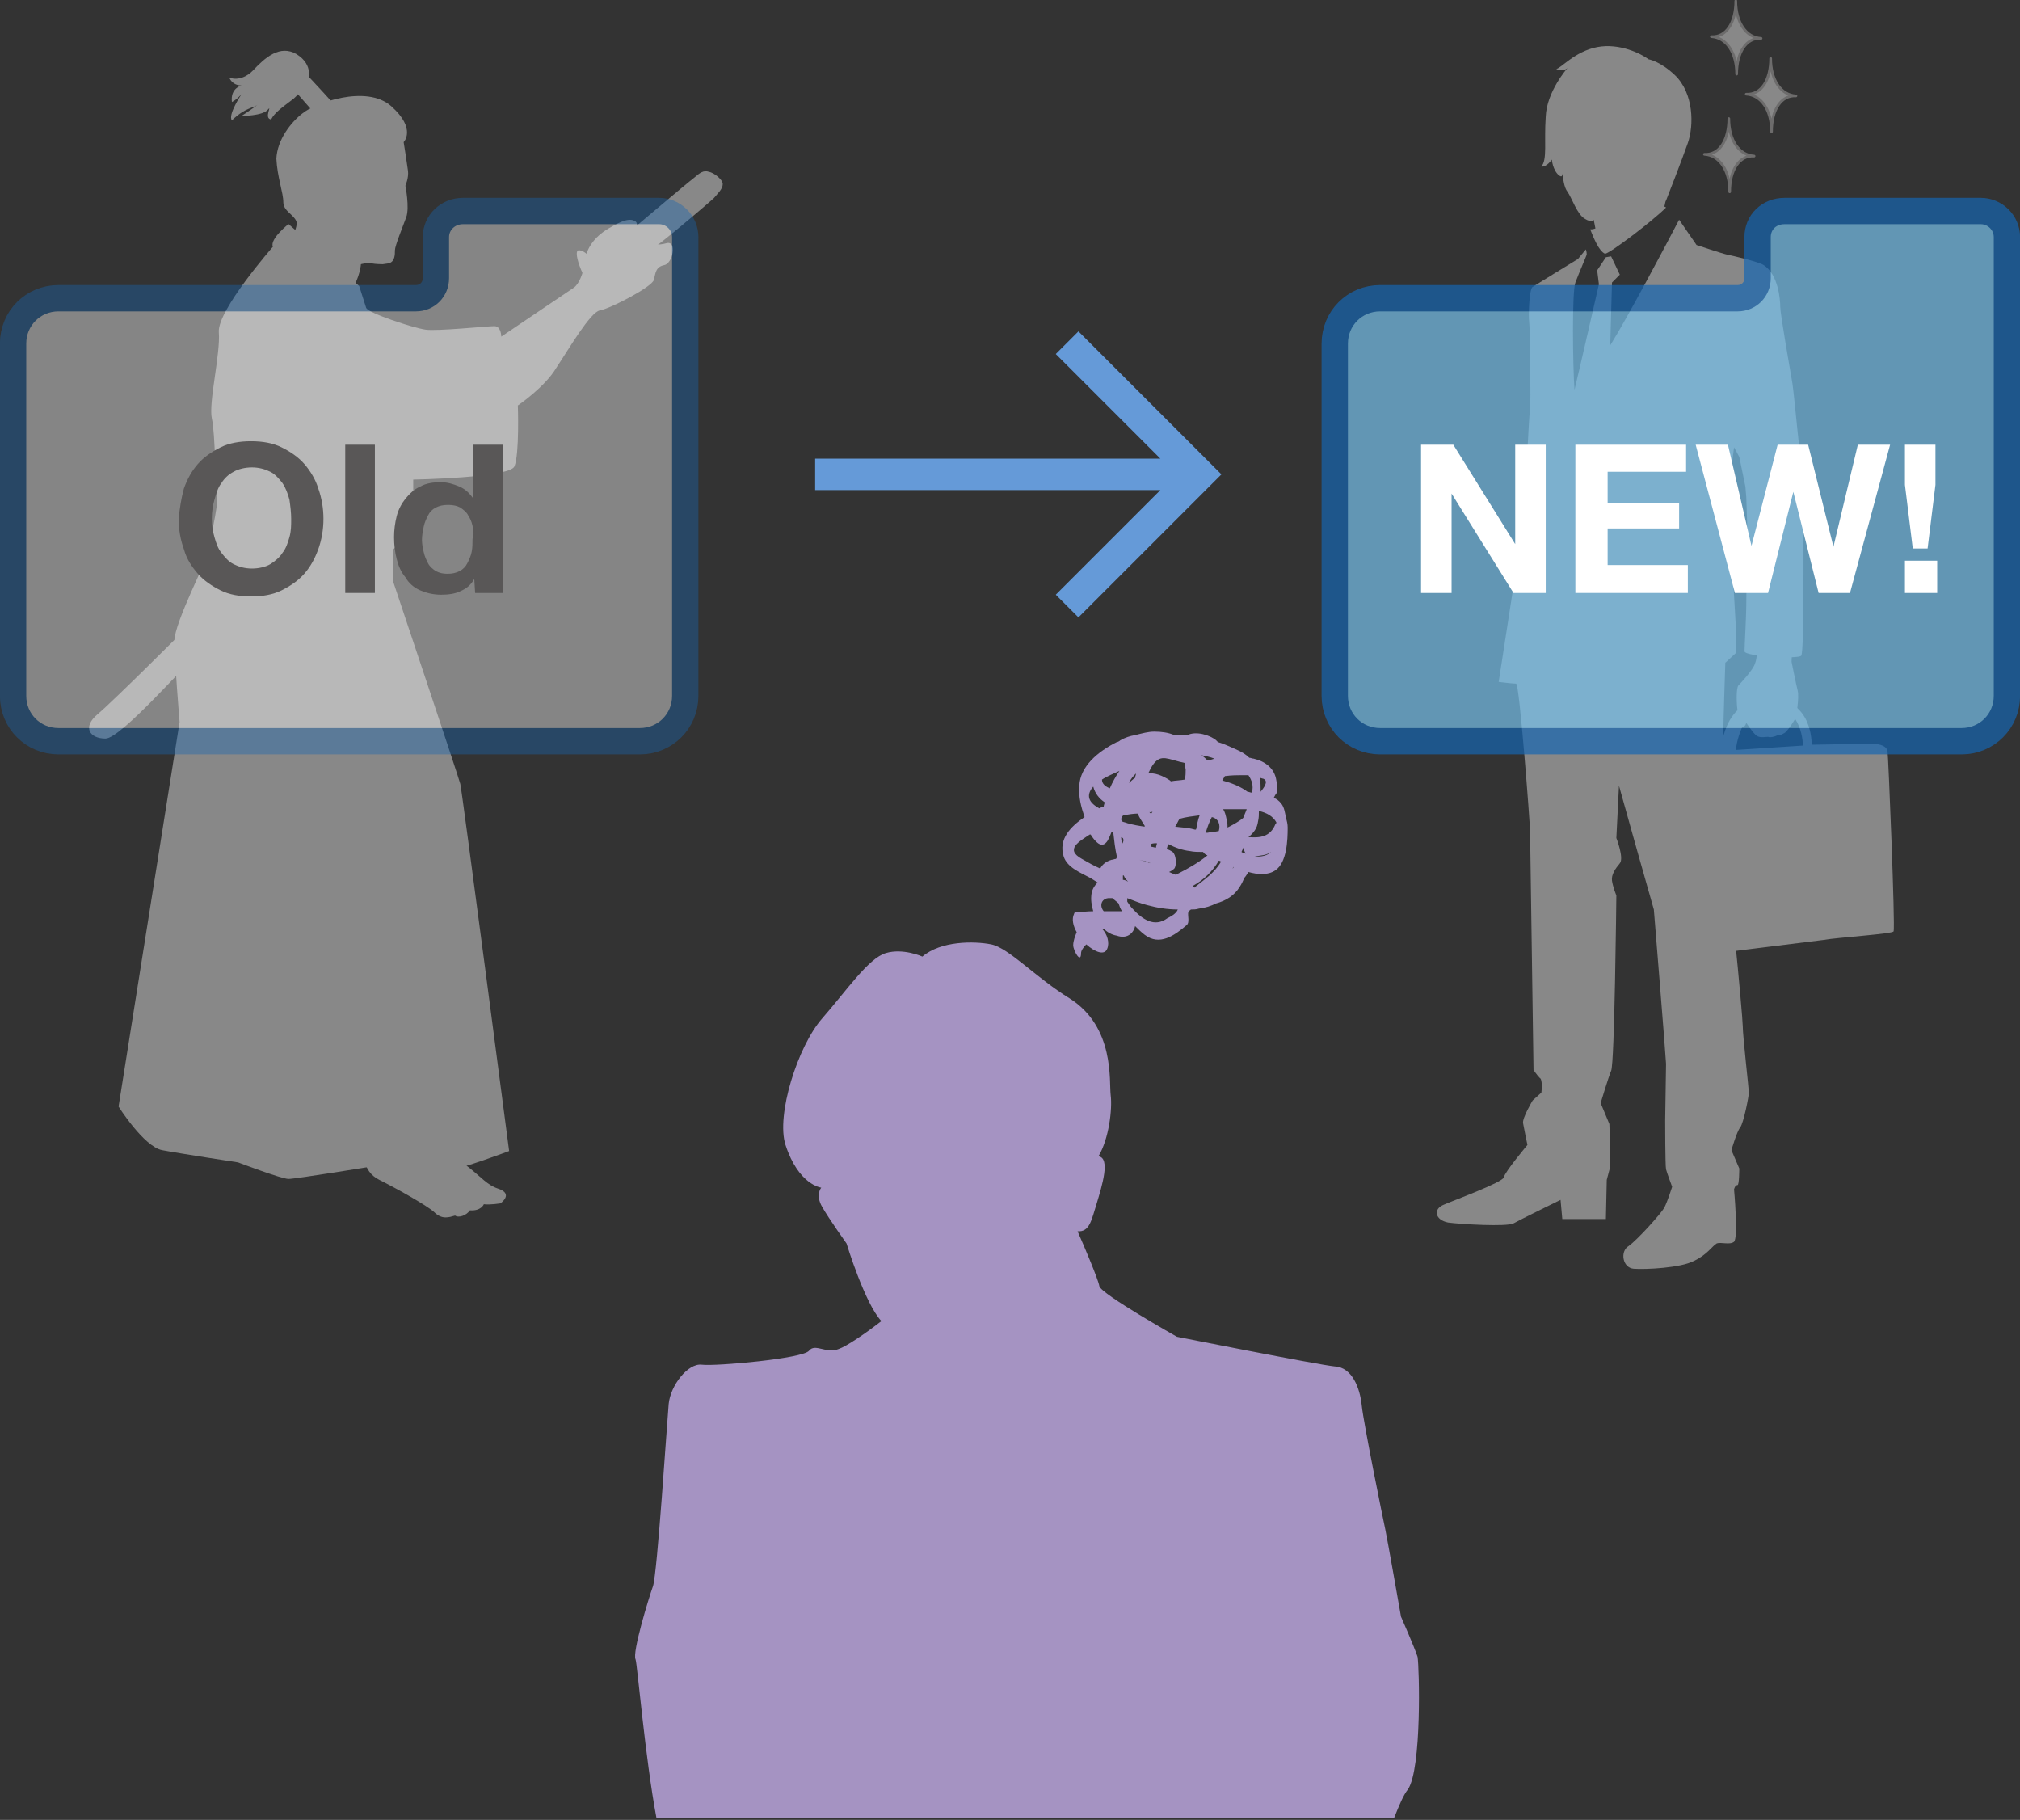 <?xml version="1.0" encoding="utf-8"?>
<!-- Generator: Adobe Illustrator 26.3.1, SVG Export Plug-In . SVG Version: 6.00 Build 0)  -->
<!DOCTYPE svg PUBLIC "-//W3C//DTD SVG 1.1//EN" "http://www.w3.org/Graphics/SVG/1.1/DTD/svg11.dtd">
<svg version="1.1" id="レイヤー_1" xmlns:x="http://ns.adobe.com/Extensibility/1.0/" xmlns:i="http://ns.adobe.com/AdobeIllustrator/10.0/" xmlns:graph="http://ns.adobe.com/Graphs/1.0/"
	 xmlns="http://www.w3.org/2000/svg" xmlns:xlink="http://www.w3.org/1999/xlink" x="0px" y="0px" viewBox="0 0 231.7 208.7"
	 style="enable-background:new 0 0 231.7 208.7;" xml:space="preserve">
<rect x="0" y="0" width="231.7" height="208.7" fill="#333333" stroke="none"/>
<style type="text/css">
	.st0{fill:#888888;}
	.st1{fill:none;stroke:#6D6C6C;stroke-width:0.306;stroke-linejoin:round;stroke-miterlimit:10;}
	.st2{opacity:0.7;}
	.st3{fill:#76C0EB;stroke:#1665B0;stroke-width:3.02;stroke-linejoin:round;stroke-miterlimit:10;}
	.st4{opacity:0.4;}
	.st5{fill:#FFFFFF;stroke:#1665B0;stroke-width:3.02;stroke-linecap:round;stroke-linejoin:round;stroke-miterlimit:10;}
	.st6{fill:#595757;}
	.st7{fill:#FFFFFF;}
	.st8{fill:#659AD8;}
	.st9{fill:#8870AF;}
	.st10{fill:#A593C2;}
</style>
<g>
	<g>
		<path class="st0" d="M31.3,28.3c0,0-6.4,7.3-6.2,9.8c0.2,2.5-1.2,8.1-0.8,9.9c0.4,1.7,0.4,7.9,0.6,8.9s-1,5.8-1,6.4
			c0,0.6-3.9,8.1-3.9,10.2s0.6,9.3,0.6,9.3l-7,44.1c0,0,2.9,4.6,5,5s8.7,1.4,8.7,1.4s5,1.9,5.8,1.9s10-1.5,10-1.5s7.7,0.4,8.7,0.4
			s6.6-2.1,6.6-2.1S53,90.7,52.8,89.9c-0.2-0.8-7.7-23.2-7.7-23.2V63l2.3-2.1V55c0,0,11-0.2,11.6-1.5c0.6-1.4,0.4-7,0.4-7
			s3.1-2.1,4.4-4.3c1.4-2.1,3.9-6.4,5-6.6c1.2-0.2,6-2.7,6.2-3.5s0.2-1.5,1.2-1.7s1.5-2.9,0.2-2.5c-1.4,0.4-4.1,0-4.1,0
			s1.2-2.1,0.6-2.5s-1.4-0.2-3.1,0.8s-2.6,2.4-2.7,3.8c-0.2,1.4-0.7,2.6-1.3,3c-0.6,0.4-8.3,5.6-8.3,5.6s0-1.2-0.8-1.2
			s-6.6,0.6-7.9,0.4c-1.4-0.2-6.6-1.9-6.8-2.5s-0.8-2.5-0.8-2.5l-8.1-7.1C33.2,25.6,30.9,27.4,31.3,28.3z"/>
		<path class="st0" d="M41.6,131.2c0.1,1-0.1,3.1,1.9,4.1s5.4,2.9,6.3,3.7c0.9,0.9,1.7,0.6,2.4,0.4c0.4,0.3,1.3,0,1.7-0.6
			c1.3,0.1,1.6-0.7,1.6-0.7c0.7,0.1,1.9-0.1,1.9-0.1s1.6-1.1-0.3-1.7c-1.2-0.4-1.9-1.3-3.3-2.4c-1.4-1.1-4-3-4.4-3.9
			C48.9,129.2,41.4,129.7,41.6,131.2z"/>
		<path class="st0" d="M46.3,16.3c0,0,0.4,2.5,0.5,3.3s-0.3,1.7-0.3,1.7s0.5,2.5,0.1,3.6s-1.3,3.3-1.3,3.8s0,1.3-0.7,1.5
			c-0.7,0.1-0.7,0.1-0.7,0.1s-0.8,0-1.3-0.1s-1.2,0.1-1.2,0.1s-0.1,1.5-1.1,3c-0.9,1.4-8.3-2.5-8-3.5c0.3-1.1,2-3.6,1.7-4.4
			s-1.5-1.2-1.5-2.2c0-1.1-0.7-2.9-0.8-5c0.1-2.2,1.7-4.2,3-5.2c1.3-1.1,7.3-3.4,10.2-0.8C47.8,14.8,46.3,16.3,46.3,16.3z"/>
		<path class="st0" d="M71.7,27c0,0,7.1-6,7.9-6.6c0.7-0.6,1.1-0.9,1.7-0.7c0.6,0.1,1.6,0.9,1.6,1.4c0,0.6-0.6,1.1-1,1.6
			c-0.4,0.4-7.3,6.3-8.3,6.7C72.6,29.8,70.7,28.3,71.7,27z"/>
		<path class="st0" d="M68.3,30.3c0,0-1-1.6-1.9-1.6s0.9,4.4,2.1,4.9C69.8,34,69,31.1,68.3,30.3z"/>
		<path class="st0" d="M21.6,71.8c0,0-8.6,8.6-10.4,10.1s-0.9,2.8,0.9,2.8s9.5-8.9,10.7-9.8C24.1,74,21.6,71.8,21.6,71.8z"/>
	</g>
	<path class="st0" d="M38.9,12.6c0,0-3.6-4-4-4.3c-1.3-0.9-2.1,0.9-1.4,1.7c0.7,0.9,3.4,3.9,3.4,3.9S38.6,13.7,38.9,12.6z"/>
	<path class="st0" d="M35.3,9.3c0,0,0.8-1.8-1.3-3.1c-1.9-1.1-3.6,0.4-5,1.9c-1.4,1.4-2.7,0.8-2.7,0.8s0.3,0.9,1.4,0.9
		c0,0-1.3,0.3-1.1,1.9c0.6-0.3,1.1-0.9,1.1-0.9s-1.6,2.4-1.1,3c1.7-1.6,2.4-1.3,3.1-1.9c-0.9,0.7-2,1.4-2,1.4s2.4,0,3-0.7
		s-0.5,1,0.4,1.1c0.4-0.8,1.3-1.4,2.6-2.4C34.4,10.7,35.3,9.3,35.3,9.3z"/>
</g>
<g>
	<g>
		<path class="st0" d="M205.5,75.9c0,0,0.5,2.5,0.7,3.3s-0.2,3.1-0.2,3.1s-1,1.7-1.4,1.8c0,0-0.4,0.3-0.7,0.2
			c-0.3,0.2-0.9,0.3-1.1,0.2c-0.4,0-1.1,0.2-1.5-0.3c-0.4-0.4-1-1.3-1-1.3s-0.1,0.5-0.5,0.5c-0.6-0.1-0.3-1.3-0.5-1.9
			c-0.1-0.6-0.2-2.5,0.1-2.9c0.3-0.3,1.7-1.8,1.9-2.5c0.3-0.7,0.2-2,0.5-2.1c0.2-0.1,4,0.2,3.9,0.4
			C205.5,74.8,205.5,75.9,205.5,75.9z"/>
		<g>
			<path class="st0" d="M184.1,29.1c0.5,0,5.4-3.7,7-5.3c-0.1-0.1-0.2-0.1-0.2-0.1c0.1-0.3,0.1-0.6,0.2-0.7c0.2-0.5,1.8-4.6,2.5-6.6
				s0.7-5.7-1.5-7.8c-1.7-1.6-3-1.8-3-1.8c-0.8-0.6-3.3-1.9-5.9-1.4c-2.6,0.5-4.2,2.5-4.7,2.5c0.8,0.4,1.3-0.1,1.3-0.1
				s-2.4,2.7-2.5,5.6c-0.2,2.9,0.2,4.9-0.5,5.7c0.6,0.1,1.2-0.8,1.2-0.8s0.1,1.2,0.8,1.8c0.4,0.3,0.4,0,0.4-0.2
				c0.1,0.6,0.2,1.6,0.6,2.1c0.5,0.7,1.1,2.6,2,3.1c0.8,0.5,1,0.1,1,0.1l0.2,1c-0.3,0.1-0.4,0.1-0.5,0.1h-0.1
				C182.8,27.3,183.4,28.8,184.1,29.1z"/>
		</g>
		<path class="st0" d="M216.5,86.1c-0.1-0.5-0.8-0.8-1.7-0.8c-0.8,0-7,0.1-7,0.1s0.2-5.5-5.2-5.3c-5.1,0.2-5.2,6.1-5.2,6.1
			s-7.8,0.5-7.8,1s0.6,20.9,0.6,21.3c0,0.4,0.7,0.3,1.1,0.3c0.4,0,0.9,0.1,0.9,0.1s0,1,0.4,1c0.4-0.1,14.8-1.9,16.5-2.1
			c1.7-0.3,8.1-0.7,8.1-1C217.4,106.4,216.6,86.6,216.5,86.1z M199.1,86c0,0,0.5-5.1,4.1-5s3.6,4.5,3.6,4.5L199.1,86z"/>
		<path class="st0" d="M207,56.6c-0.1-0.3-0.2-1.8-0.3-2.7c-0.2-0.9-0.9-8.6-1.1-9.9c-0.2-1.2-1.4-8-1.4-8.8s-0.2-3.7-1.9-4.8
			c-0.6-0.4-3.7-1.1-4.2-1.2s-3.5-1.1-3.5-1.1l-2-2.9c-1.3,2.5-5.9,11.2-7.9,14.4l0.2-7.2l0.9-0.9l-1-2.1l-0.6,0.1l-1,1.5l0.2,1.6
			c0,0-2.3,10.1-2.8,12.1c-0.2-2.8-0.3-11.2,0.1-12.3c0.5-1.3,1.2-2.9,1.3-3.2c0-0.1,0-0.3-0.1-0.6l-0.9,1.1c0,0-4.9,3-5.2,3.2
			c-0.4,0.2-0.5,3.4-0.4,4s0.2,9.6,0.1,10c-0.1,0.4-0.6,10.2-0.6,11.2s-3,20.1-3,20.1s1.6,0.2,2,0.2s1.6,16.3,1.6,16.7
			c0,0.4,0.4,27.6,0.4,27.6s0.4,0.6,0.7,0.9c0.4,0.2,0.2,1.7,0.2,1.7l-1,0.9c0,0-1.2,2-1.1,2.6c0.1,0.6,0.5,2.5,0.5,2.5
			s-2.6,3.1-2.7,3.7c-0.1,0.6-5.9,2.7-7,3.2s-0.9,1.7,0.6,2c1.5,0.2,6.7,0.5,7.5,0.1c0.7-0.4,5.4-2.7,5.4-2.7l0.2,2.2h5l0.1-4.5
			l0.4-1.5v-1.9l-0.1-3l-1-2.4c0,0,0.9-3,1.2-3.7c0.4-0.7,0.6-20.1,0.6-20.1s-0.4-1-0.5-1.7s0.4-1.4,0.9-2s-0.4-2.9-0.4-2.9l0.3-6
			l2.1,7.5l1.9,6.7c0,0,1.4,17.2,1.4,17.7s-0.1,6.5-0.1,6.5s0,5.2,0.1,5.6c0.1,0.4,0.7,2,0.7,2s-0.5,1.6-0.9,2.4
			c-0.4,0.7-3.1,3.7-4.1,4.4c-1,0.6-0.7,2.5,0.6,2.6c1.4,0.1,5.4-0.1,6.9-0.9c1.5-0.7,2.1-1.7,2.6-2c0.5-0.2,1.5,0.2,2-0.2
			c0.5-0.5,0-6,0-6s0.1-0.5,0.4-0.5c0.2,0,0.2-1.9,0.2-1.9l-0.9-2.1c0,0,0.6-2.1,1-2.6s1-3.6,1-4s-0.7-6.5-0.7-7.6
			s-1.7-19.3-2.2-20.6c-0.5-1.2,0.2-21.1,0.2-21.1l1.2-1.1c0,0,0-2.7,0-3.1s-0.9-15-0.9-15l0.7-5.5l0.6,1.1l0.7,3.4l0.1,1.2
			c0,0,0.1,2.7,0.1,3.1s-0.1,8.4-0.1,9.4c0,1.1-0.2,4.7-0.2,5.2c0.1,0.6,6.1,0.9,6.5,0.5c0.4-0.3,0.2-15.7,0.3-15.3
			C207.3,60.9,207,57,207,56.6z"/>
	</g>
	<g>
		<path class="st0" d="M196.3,4.2c1.7,0.1,2.8-1.6,2.8-4.1c0,2.5,1.2,4.2,2.9,4.3c-1.7-0.1-2.8,1.6-2.8,4.1
			C199.2,6,198,4.3,196.3,4.2z"/>
		<path class="st1" d="M196.3,4.2c1.7,0.1,2.8-1.6,2.8-4.1c0,2.5,1.2,4.2,2.9,4.3c-1.7-0.1-2.8,1.6-2.8,4.1
			C199.2,6,198,4.3,196.3,4.2z"/>
	</g>
	<g>
		<path class="st0" d="M200.3,10.8c1.7,0.1,2.8-1.6,2.8-4.1c0,2.5,1.2,4.2,2.9,4.3c-1.7-0.1-2.8,1.6-2.8,4.1
			C203.2,12.6,202,10.9,200.3,10.8z"/>
		<path class="st1" d="M200.3,10.8c1.7,0.1,2.8-1.6,2.8-4.1c0,2.5,1.2,4.2,2.9,4.3c-1.7-0.1-2.8,1.6-2.8,4.1
			C203.2,12.6,202,10.9,200.3,10.8z"/>
	</g>
	<g>
		<path class="st0" d="M195.5,17.7c1.7,0.1,2.8-1.6,2.8-4.1c0,2.5,1.2,4.2,2.9,4.3c-1.7-0.1-2.8,1.6-2.8,4.1
			C198.4,19.5,197.2,17.8,195.5,17.7z"/>
		<path class="st1" d="M195.5,17.7c1.7,0.1,2.8-1.6,2.8-4.1c0,2.5,1.2,4.2,2.9,4.3c-1.7-0.1-2.8,1.6-2.8,4.1
			C198.4,19.5,197.2,17.8,195.5,17.7z"/>
	</g>
</g>
<g class="st2">
	<path class="st3" d="M201.6,27.2v4.7c0,1.3-1,2.3-2.3,2.3h-41c-2.9,0-5.2,2.3-5.2,5.2v40.4c0,2.9,2.3,5.2,5.2,5.2H225
		c2.9,0,5.2-2.3,5.2-5.2V34.2v-7c0-1.7-1.4-3-3-3h-22.5C202.9,24.2,201.6,25.5,201.6,27.2z"/>
</g>
<g class="st4">
	<path class="st5" d="M50,27.2v4.7c0,1.3-1,2.3-2.3,2.3h-41c-2.9,0-5.2,2.3-5.2,5.2v40.4c0,2.9,2.3,5.2,5.2,5.2h66.7
		c2.9,0,5.2-2.3,5.2-5.2V34.2v-7c0-1.7-1.4-3-3-3H53.1C51.4,24.2,50,25.5,50,27.2z"/>
</g>
<g>
	<path class="st6" d="M21.1,56c0.4-1.1,0.9-2,1.6-2.8s1.6-1.4,2.6-1.9s2.2-0.7,3.5-0.7s2.5,0.2,3.5,0.7c1,0.5,1.9,1.1,2.6,1.9
		c0.7,0.8,1.3,1.8,1.6,2.8c0.4,1.1,0.6,2.3,0.6,3.5s-0.2,2.4-0.6,3.5c-0.4,1.1-0.9,2-1.6,2.8c-0.7,0.8-1.6,1.4-2.6,1.9
		s-2.2,0.7-3.5,0.7s-2.5-0.2-3.5-0.7s-1.9-1.1-2.6-1.9s-1.3-1.7-1.6-2.8c-0.4-1.1-0.6-2.2-0.6-3.5C20.6,58.3,20.8,57.1,21.1,56z
		 M24.6,61.6c0.2,0.7,0.4,1.3,0.8,1.8s0.8,1,1.4,1.3s1.3,0.5,2.1,0.5s1.6-0.2,2.1-0.5s1.1-0.8,1.4-1.3c0.4-0.5,0.6-1.1,0.8-1.8
		s0.2-1.4,0.2-2.1c0-0.7-0.1-1.5-0.2-2.2c-0.2-0.7-0.4-1.3-0.8-1.9c-0.4-0.5-0.8-1-1.4-1.3s-1.3-0.5-2.1-0.5s-1.6,0.2-2.1,0.5
		c-0.6,0.3-1.1,0.8-1.4,1.3c-0.4,0.5-0.6,1.2-0.8,1.9c-0.2,0.7-0.3,1.4-0.3,2.2C24.3,60.3,24.4,60.9,24.6,61.6z"/>
	<path class="st6" d="M43,51v17h-3.4V51H43z"/>
	<path class="st6" d="M54.4,66.4c-0.4,0.7-0.9,1.1-1.6,1.4c-0.6,0.3-1.4,0.4-2.2,0.4c-0.9,0-1.7-0.2-2.4-0.5s-1.3-0.8-1.7-1.5
		c-0.5-0.6-0.8-1.3-1-2.1c-0.2-0.8-0.3-1.6-0.3-2.5c0-0.8,0.1-1.6,0.3-2.4c0.2-0.8,0.6-1.5,1-2c0.5-0.6,1-1.1,1.7-1.4
		c0.7-0.4,1.5-0.5,2.4-0.5c0.7,0,1.4,0.2,2.1,0.5c0.7,0.3,1.2,0.8,1.6,1.4l0,0V51h3.4v17h-3.2L54.4,66.4L54.4,66.4z M54.2,60.3
		c-0.1-0.5-0.3-0.9-0.5-1.2c-0.2-0.4-0.5-0.6-0.9-0.9c-0.4-0.2-0.8-0.3-1.4-0.3c-0.6,0-1,0.1-1.4,0.3s-0.7,0.5-0.9,0.9
		s-0.4,0.8-0.5,1.3s-0.2,1-0.2,1.5s0.1,1,0.2,1.4c0.1,0.5,0.3,0.9,0.5,1.3s0.6,0.7,0.9,0.9c0.4,0.2,0.8,0.3,1.3,0.3
		c0.6,0,1-0.1,1.4-0.3s0.7-0.5,0.9-0.9s0.4-0.8,0.5-1.3s0.1-1,0.1-1.5C54.4,61.3,54.3,60.8,54.2,60.3z"/>
</g>
<g>
	<path class="st7" d="M166.7,51l7.1,11.4l0,0V51h3.5v17h-3.7l-7.1-11.4l0,0V68H163V51H166.7z"/>
	<path class="st7" d="M193.4,51v3.1h-9v3.6h8.2v2.9h-8.2v4.2h9.2V68h-12.9V51H193.4z"/>
	<path class="st7" d="M208.6,68l-2.9-11.6l0,0L202.8,68H199l-4.5-17h3.7l2.7,11.6l0,0l3-11.6h3.5l2.9,11.7l0,0l2.8-11.7h3.7l-4.6,17
		H208.6z"/>
	<path class="st7" d="M222.2,64.3V68h-3.7v-3.7H222.2z M221.1,62.9h-1.7l-0.9-7.3V51h3.5v4.6L221.1,62.9z"/>
</g>
<g>
	<polygon class="st8" points="123.7,38 121.1,40.6 133.1,52.6 93.5,52.6 93.5,56.2 133.1,56.2 121.1,68.2 123.7,70.8 140.1,54.4 	
		"/>
</g>
<g>
	<path class="st9" d="M146.3,91L146.3,91L146.3,91z"/>
	<path class="st10" d="M147.7,94.9c0-0.4-0.1-0.8-0.2-1.1c-0.1-0.6-0.2-1.2-0.5-1.6s-0.6-0.6-0.9-0.7c0.1-0.2,0.2-0.4,0.3-0.5
		c0.2-0.4,0.1-1,0-1.5c-0.2-1.4-1.3-2.2-2.6-2.5c-0.2,0-0.3-0.1-0.5-0.1c-0.4-0.4-0.9-0.7-1.6-1c-0.7-0.3-1.3-0.6-2-0.8
		c-0.1-0.1-0.1-0.1-0.2-0.2c-0.7-0.6-2.3-1.1-3.3-0.6c-0.5,0-1,0-1.5,0c-0.7-0.3-1.5-0.4-2.3-0.4c-0.7,0-1.4,0.2-2.2,0.4
		c-0.6,0.1-1.2,0.3-1.7,0.6c-0.1,0.1-0.3,0.2-0.4,0.2c-2.2,1.1-4.2,2.8-4.3,5c-0.1,1.3,0.2,2.4,0.6,3.6c-1.6,1.1-3,2.5-2.4,4.5
		c0.4,1.3,2,1.9,3.1,2.5c0.3,0.2,0.5,0.3,0.8,0.5c-0.3,0.3-0.6,0.7-0.7,1.3c-0.1,0.7,0,1.3,0.2,2c-0.7,0-1.3,0.1-2,0.1
		c-0.1,0-0.2,0.1-0.2,0.2c-0.3,0.6-0.1,1.4,0.3,2.1c-0.2,0.5-0.4,1-0.4,1.5c0,0.6,0.9,2.2,0.9,0.9c0-0.3,0.3-0.7,0.6-1
		c1,0.9,2.1,1.3,2.4,0.5c0.3-0.7,0-1.7-0.6-2.3c0.1,0,0.1,0,0.2,0c0.4,0.4,0.9,0.7,1.5,0.8c1.1,0.4,1.9-0.2,2.1-1.1
		c0.3,0.3,0.7,0.7,1.1,1c1.7,1.3,3.4,0.1,4.8-1.1c0.4-0.3,0.1-1.1,0.2-1.5c0-0.1,0.2-0.2,0.3-0.3c0.3,0,0.6,0,0.9-0.1
		c0.8-0.1,1.4-0.3,2-0.6c1.1-0.3,2.1-0.9,2.7-1.9c0.2-0.3,0.4-0.7,0.5-1c0.2-0.2,0.3-0.4,0.5-0.7c1.1,0.3,2.2,0.4,3.1-0.2
		C147.6,98.9,147.7,96.4,147.7,94.9z M128.8,100.9c0-0.2,0-0.3,0-0.5h0.1c0.1,0.3,0.3,0.5,0.5,0.7C129.2,101,129,100.9,128.8,100.9z
		 M143.6,90.9c-0.2,0-0.3-0.1-0.5-0.1c-0.8-0.6-1.8-1-2.9-1.3c0.1-0.2,0.2-0.3,0.3-0.5l0,0c0.8-0.1,1.4-0.1,1.7-0.1s0.6,0,1,0
		C143.6,89.5,143.8,90.1,143.6,90.9z M125.4,90.2c0.2,0.8,0.7,1.4,1.3,1.8c0,0.2-0.1,0.3-0.1,0.5c-0.1,0-0.2,0.1-0.3,0.1
		c-0.1,0-0.2,0.1-0.2,0.1C124.6,91.9,124.7,91,125.4,90.2z M131.3,96.7L131.3,96.7c-0.3,0-0.7-0.1-1.1-0.1l0,0l0,0
		C130.5,96.6,130.9,96.7,131.3,96.7z M136.9,95.1c-0.7-0.2-1.4-0.2-2.1-0.3c0.2-0.3,0.3-0.6,0.5-0.9c0.7-0.2,1.5-0.3,2.3-0.4
		c-0.2,0.5-0.3,1.1-0.4,1.6C137.1,95.2,137,95.1,136.9,95.1z M136,88.2c0,0.4,0,0.8-0.1,1.2c-0.5,0.1-1.1,0.1-1.6,0.2l-0.1-0.1
		c-0.9-0.6-1.8-0.9-2.5-0.8c0.1-0.2,0.2-0.4,0.3-0.6c0.9-1.6,1.6-1.2,3.1-0.8c0.3,0.1,0.5,0.1,0.8,0.2
		C135.9,87.7,135.9,87.9,136,88.2z M130.3,88.7c0,0.2-0.1,0.3-0.1,0.5c-0.3,0.2-0.5,0.4-0.7,0.6C129.7,89.3,130,89,130.3,88.7z
		 M132.7,96.7c0,0.2-0.1,0.3-0.1,0.5c-0.2,0-0.4-0.1-0.6-0.1c0-0.1,0-0.2,0-0.3C132.2,96.7,132.5,96.7,132.7,96.7z M132,99L132,99
		c-0.4-0.1-0.8-0.3-1.3-0.4C131.2,98.7,131.6,98.8,132,99z M135.1,100.2c-0.1,0.1-0.2,0.1-0.3,0.1c-0.2-0.1-0.5-0.2-0.7-0.3
		c0.2-0.1,0.4-0.2,0.6-0.4c0.3-0.4,0.2-1.6-0.2-1.9c-0.3-0.2-0.5-0.3-0.7-0.3c0.1-0.2,0.1-0.4,0.2-0.6c0.8,0.4,1.6,0.7,2.5,0.8
		c0.4,0.1,1,0.1,1.5,0.1c0.1,0.2,0.3,0.3,0.5,0.4C137.5,98.9,136.3,99.6,135.1,100.2z M138.5,95.5c-0.1,0-0.1,0-0.2,0
		c0.2-0.7,0.4-1.2,0.7-1.8c0.8,0.2,1,0.9,0.8,1.6C139.4,95.4,138.9,95.4,138.5,95.5z M136.9,88.1L136.9,88.1
		C136.9,87.9,136.9,88,136.9,88.1C136.9,88,136.9,88,136.9,88.1z M128.4,88.4c-0.4,0.6-0.8,1.3-1.1,2c-0.5-0.2-0.9-0.5-0.9-1
		C127,89,127.8,88.7,128.4,88.4z M132.2,93.1c-0.1,0.1-0.1,0.2-0.2,0.2c-0.1-0.1-0.1-0.1-0.2-0.2C131.9,93.2,132,93.1,132.2,93.1z
		 M137.1,101.7l-0.1,0.1c0-0.1-0.1-0.1-0.2-0.2c1.3-0.7,2.3-1.7,3-2.9c0.1,0,0.2,0.1,0.3,0.1l0,0c0,0.1-0.1,0.1-0.1,0.1
		C139.3,100.1,138.1,100.9,137.1,101.7z M140.8,94.9c0-0.3,0-0.6-0.1-0.9c-0.1-0.5-0.2-0.9-0.4-1.2c0.7,0,1.4,0,2.1,0
		c0.2,0,0.4,0,0.6,0c-0.1,0.3-0.3,0.7-0.4,1C142,94.3,141.2,94.7,140.8,94.9z M138.5,87.2c-0.2-0.2-0.4-0.4-0.7-0.6
		c0.5,0.1,1,0.2,1.5,0.4C139,87.1,138.7,87.2,138.5,87.2z M128.6,94c0-0.2,0.1-0.3,0.1-0.4c0.1,0,0.1-0.1,0.2-0.1
		c0.5-0.1,1.1-0.2,1.6-0.2c0.2,0.5,0.5,0.9,0.8,1.4v0.1c-0.7-0.1-1.3-0.2-2-0.4c-0.2-0.1-0.4-0.1-0.6-0.2
		C128.7,94.1,128.7,94.1,128.6,94z M141.5,99.4L141.5,99.4c0,0.1-0.1,0.2-0.1,0.2S141.4,99.5,141.5,99.4z M128.8,96.1
		c0.1,0.2,0.1,0.4-0.1,0.7c0,0,0,0,0,0.1c0-0.3-0.1-0.6-0.1-0.9C128.6,96,128.7,96.1,128.8,96.1z M142.4,97.7
		C142.3,97.7,142.3,97.7,142.4,97.7c0.1-0.2,0.2-0.4,0.2-0.5c0.1,0.3,0.2,0.6,0.3,0.7C142.7,97.8,142.5,97.8,142.4,97.7z M143.2,96
		c0.6-0.5,1-1,1.1-1.8c0.1-0.4,0.1-0.8,0.1-1.2c0.9,0.2,1.6,0.6,2,1.3c0,0.1,0,0.1-0.1,0.2C145.7,96,144.5,96.1,143.2,96z
		 M144.6,90.8c0-0.6,0-1.1-0.1-1.6c0.1,0,0.3,0.1,0.4,0.1C145.6,89.6,144.9,90.4,144.6,90.8z M124.1,98.5c-2-1.1-0.3-2,0.9-2.8
		c0,0,0,0,0.1,0c0.5,0.8,1.2,1.6,1.8,0.9c0.2-0.2,0.4-0.7,0.6-1.2h0.1c0,0,0.1,0,0.1,0.1c0.1,0.9,0.2,1.8,0.4,2.7
		c0,0.1,0,0.2-0.1,0.3c-0.2,0-0.3,0.1-0.5,0.1c-0.7,0.2-1.1,0.6-1.3,1C125.5,99.3,124.8,98.9,124.1,98.5z M127.1,103
		c0.2,0,0.3,0,0.5,0c0.2,0.2,0.5,0.4,0.7,0.6c0.1,0.3,0.2,0.6,0.4,0.9c-0.4,0-0.8,0-1.1,0c-0.3,0-0.7,0-1,0
		C126.1,103.9,126.3,103.1,127.1,103z M133.9,105.3c-1.5,1.1-2.9,0.1-4-1.1c-0.2-0.2-0.4-0.5-0.6-0.8c0-0.1,0-0.3,0-0.4
		c0.8,0.3,1.5,0.6,2.3,0.8c1.1,0.3,2.3,0.5,3.5,0.5C134.9,104.8,134.3,105.1,133.9,105.3z M143.9,98.2L143.9,98.2
		c0.8-0.1,1.3-0.1,1.9-0.5C145.4,98.1,144.7,98.3,143.9,98.2z"/>
</g>
<path class="st10" d="M160.7,185.4c0,0-1.6-9.1-1.8-10s-2.5-12.2-2.7-14.2s-1.1-4.4-3.1-4.5c-2-0.2-18.1-3.4-18.1-3.4
	s-8.7-4.9-8.9-5.8c-0.1-0.7-1.7-4.5-2.5-6.3c1.4,0.1,1.6-1.3,2.2-3.2c0.6-2,1.6-5.2,0.2-5.4c1.2-2,1.6-5.4,1.4-7s0.5-7.8-4.7-11.1
	c-3.9-2.4-7-5.8-9-6.2c-2-0.4-5.8-0.4-7.9,1.4c0,0-2.2-1-4.2-0.4s-4.5,4.3-7.3,7.5s-5.3,11.1-4.2,14.5c1.5,4.6,4.1,4.9,4.1,4.9
	s-0.7,0.8,0.1,2.2c0.8,1.4,2.8,4.2,2.8,4.2s2.1,6.9,4,8.9c-1.8,1.4-4,2.9-4.9,3.2c-1.4,0.6-2.7-0.7-3.4,0.2
	c-0.7,0.9-10.7,1.8-12.3,1.6c-1.6-0.2-3.6,2.4-3.8,4.5c-0.2,2.2-1.3,19.4-1.8,20.9c-0.5,1.4-2.4,7.6-2,8.4
	c0.2,0.5,1.1,11.3,2.4,18.2h84.6c0.6-1.5,1.1-2.7,1.6-3.3c1.6-2.4,1.3-14,1.1-15.2C162.2,188.8,160.7,185.4,160.7,185.4z"/>
</svg>
